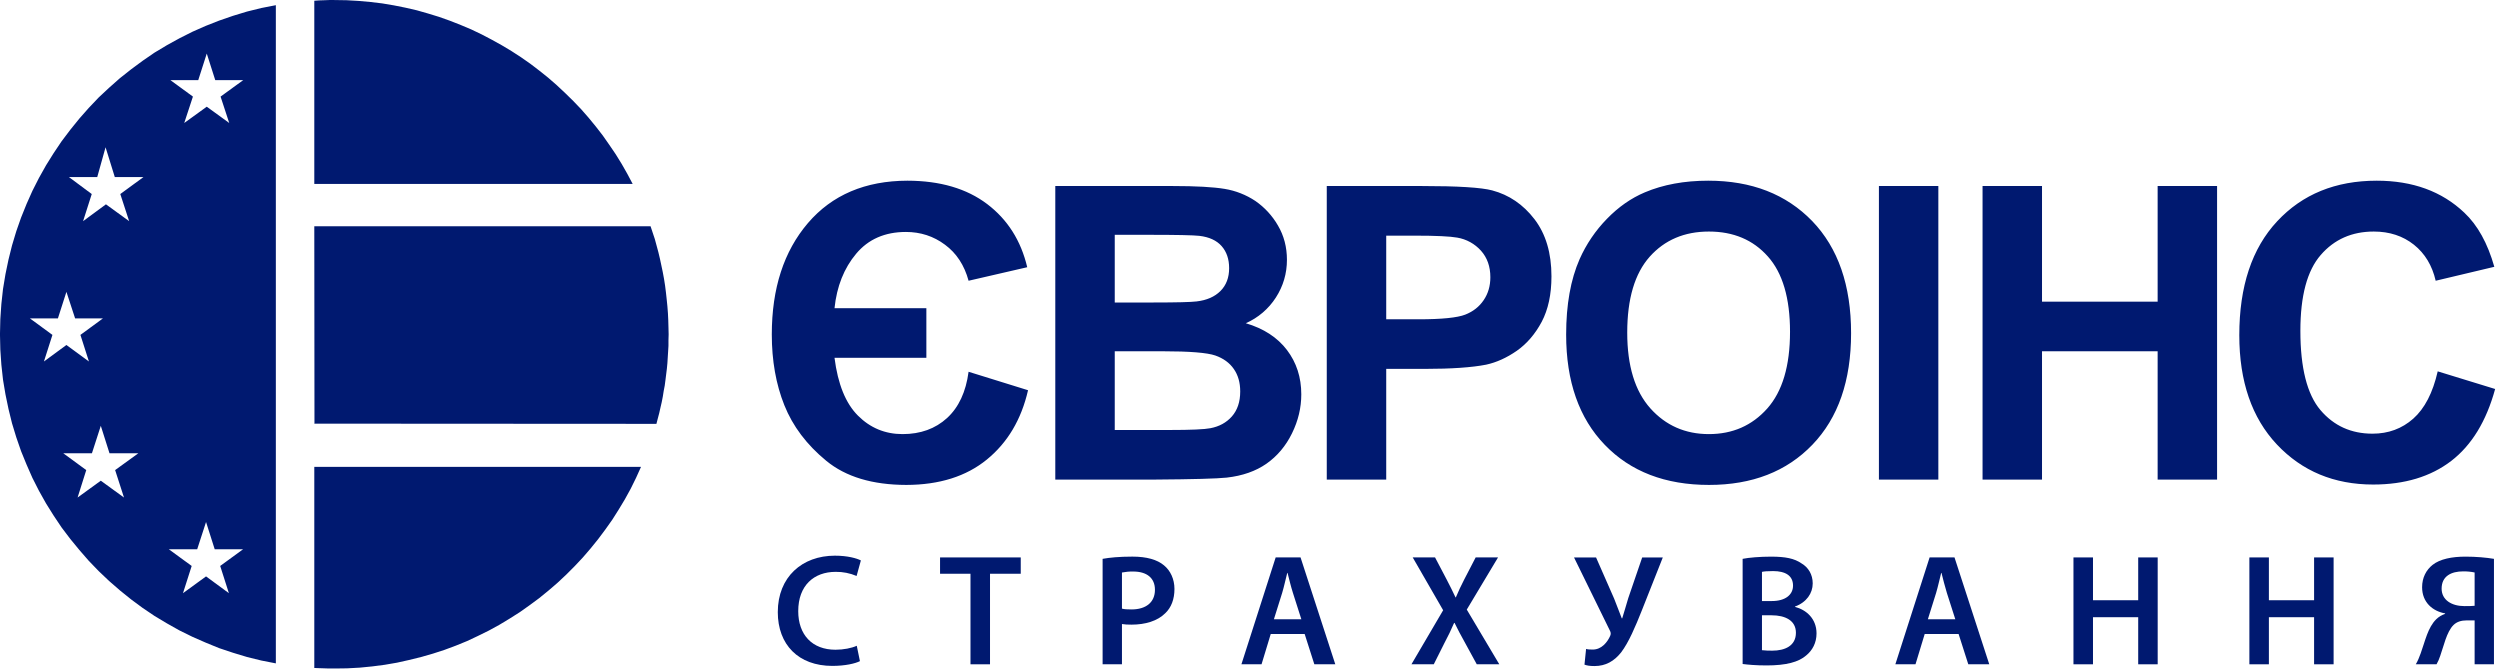 <svg width="231" height="62" viewBox="0 0 231 62" fill="none" xmlns="http://www.w3.org/2000/svg">
<g clip-path="url(#clip0)">
<path d="M85.596 28.479V33.063H77.109C77.418 35.489 78.138 37.271 79.275 38.404C80.41 39.541 81.788 40.111 83.398 40.111C85.052 40.111 86.422 39.617 87.508 38.627C88.589 37.635 89.252 36.208 89.497 34.351L94.991 36.057C94.367 38.772 93.097 40.904 91.183 42.464C89.276 44.019 86.794 44.8 83.744 44.807C80.615 44.8 78.152 44.063 76.345 42.577C74.54 41.093 73.252 39.385 72.475 37.445C71.698 35.507 71.314 33.323 71.314 30.903C71.314 26.648 72.424 23.22 74.653 20.612C76.882 18.011 79.951 16.703 83.852 16.696C86.871 16.703 89.321 17.422 91.216 18.856C93.103 20.289 94.335 22.233 94.916 24.691L89.497 25.941C89.107 24.506 88.38 23.396 87.319 22.613C86.264 21.824 85.058 21.433 83.708 21.433C81.769 21.433 80.234 22.102 79.112 23.441C77.988 24.779 77.319 26.457 77.109 28.479H85.596ZM173.612 17.189H179.103V44.313H173.612V17.189ZM183.188 44.313V17.189H188.682V27.872H199.366V17.189H204.858V44.313H199.366V32.457H188.682V44.313H183.188ZM225.245 34.313L230.551 35.943C229.735 38.928 228.377 41.145 226.483 42.599C224.59 44.044 222.19 44.771 219.279 44.771C215.675 44.771 212.713 43.537 210.391 41.076C208.071 38.615 206.911 35.247 206.911 30.972C206.911 26.457 208.078 22.949 210.409 20.449C212.738 17.948 215.806 16.696 219.609 16.696C222.931 16.696 225.625 17.681 227.697 19.645C228.934 20.806 229.857 22.473 230.475 24.653L225.057 25.941C224.735 24.538 224.067 23.427 223.049 22.613C222.025 21.799 220.787 21.395 219.338 21.395C217.322 21.395 215.686 22.116 214.437 23.56C213.181 25 212.555 27.337 212.555 30.568C212.555 33.992 213.175 36.436 214.406 37.888C215.642 39.345 217.247 40.072 219.223 40.072C220.681 40.072 221.939 39.611 222.986 38.683C224.035 37.753 224.791 36.301 225.245 34.313V34.313ZM97.509 17.189H108.356C110.511 17.189 112.108 17.279 113.161 17.454C114.175 17.621 115.142 18.001 115.997 18.57C116.85 19.161 117.562 19.934 118.08 20.833C118.635 21.774 118.913 22.834 118.913 24.003C118.913 25.265 118.573 26.433 117.892 27.489C117.219 28.538 116.252 29.365 115.112 29.867C116.76 30.353 118.023 31.173 118.913 32.337C119.797 33.5 120.239 34.864 120.239 36.436C120.239 37.673 119.955 38.872 119.38 40.041C118.807 41.209 118.023 42.141 117.025 42.843C116.033 43.537 114.809 43.965 113.351 44.131C112.443 44.227 110.237 44.288 106.745 44.313H97.509V17.189ZM103.003 21.697V27.951H106.589C108.717 27.951 110.043 27.916 110.56 27.853C111.496 27.745 112.235 27.424 112.771 26.889C113.307 26.351 113.572 25.649 113.572 24.779C113.572 23.939 113.339 23.264 112.877 22.738C112.417 22.216 111.728 21.898 110.819 21.792C110.276 21.729 108.717 21.697 106.147 21.697H103.003ZM103.003 32.457V39.731H108.079C110.049 39.731 111.307 39.673 111.837 39.567C112.651 39.413 113.315 39.056 113.825 38.48C114.337 37.897 114.596 37.136 114.596 36.169C114.596 35.348 114.4 34.661 114.003 34.092C113.611 33.524 113.036 33.108 112.291 32.847C111.547 32.591 109.923 32.457 107.429 32.457H103.003ZM122.593 44.313V17.189H131.379C134.704 17.189 136.871 17.324 137.881 17.593C139.433 18.005 140.735 18.888 141.783 20.25C142.832 21.616 143.355 23.378 143.355 25.535C143.355 27.203 143.051 28.599 142.454 29.735C141.847 30.871 141.08 31.761 140.155 32.412C139.225 33.057 138.279 33.487 137.319 33.695C136.012 33.952 134.124 34.085 131.649 34.085H128.087V44.313H122.593ZM128.087 21.774V29.503H131.073C133.228 29.503 134.66 29.356 135.387 29.072C136.112 28.787 136.68 28.345 137.092 27.733C137.503 27.128 137.709 26.427 137.709 25.617C137.709 24.627 137.42 23.812 136.847 23.169C136.273 22.527 135.498 22.099 134.649 21.956C133.996 21.837 132.689 21.774 130.721 21.774H128.087ZM144.712 30.916C144.712 28.152 145.128 25.828 145.956 23.945C146.569 22.563 147.424 21.302 148.48 20.221C149.548 19.121 150.718 18.306 151.986 17.772C153.679 17.057 155.628 16.696 157.84 16.696C161.843 16.696 165.038 17.941 167.443 20.421C169.842 22.909 171.04 26.364 171.04 30.789C171.04 35.179 169.847 38.615 167.468 41.089C165.087 43.569 161.899 44.807 157.914 44.807C153.879 44.807 150.667 43.576 148.287 41.108C145.904 38.645 144.712 35.247 144.712 30.916V30.916ZM150.356 30.732C150.356 33.807 151.07 36.137 152.491 37.729C153.911 39.315 155.718 40.111 157.902 40.111C160.092 40.111 161.887 39.323 163.294 37.747C164.696 36.169 165.398 33.807 165.398 30.657C165.398 27.545 164.715 25.221 163.346 23.692C161.98 22.159 160.17 21.395 157.902 21.395C155.642 21.395 153.816 22.172 152.434 23.718C151.051 25.272 150.356 27.608 150.356 30.732" fill="#001970"/>
<path fill-rule="evenodd" clip-rule="evenodd" d="M29.041 61.72V43.14H59.229L58.77 44.156L58.278 45.155L57.737 46.139L57.166 47.087L56.576 48.02L55.938 48.92L55.266 49.819L54.577 50.671L53.858 51.507L53.106 52.308L52.321 53.095L51.517 53.848L50.682 54.567L49.816 55.272L48.932 55.925L48.029 56.564L47.097 57.155L46.148 57.728L45.165 58.267L44.166 58.759L43.153 59.236L42.121 59.657L41.057 60.053L39.993 60.398L38.91 60.707L37.798 60.983L36.685 61.231L35.557 61.425L34.409 61.575L33.246 61.69L32.069 61.754L30.89 61.77H30.414L29.957 61.754L29.5 61.739L29.041 61.72ZM5.843 41.88H8.495L9.314 39.345L10.117 41.88H12.785L10.638 43.436L11.457 45.972L9.314 44.417L7.169 45.972L7.97 43.436L5.843 41.88ZM2.766 29.421H5.35L6.137 26.967L6.941 29.421H9.51L7.431 30.945L8.217 33.401L6.137 31.877L4.059 33.401L4.845 30.945L2.766 29.421ZM6.366 16.359H8.986L9.754 13.608L10.607 16.359H13.259L11.115 17.929L11.933 20.435L9.789 18.879L7.677 20.435L8.478 17.929L6.366 16.359ZM15.746 7.405H18.318L19.105 4.948L19.889 7.405H22.474L20.381 8.925L21.181 11.365L19.105 9.859L17.023 11.365L17.826 8.925L15.746 7.405ZM15.6 50.754H18.22L19.038 48.233L19.84 50.754H22.458L20.346 52.294L21.15 54.811L19.038 53.259L16.907 54.811L17.712 52.294L15.6 50.754ZM60.653 39.164L29.041 39.145L29.057 39.097L29.041 20.909H60.113L60.308 21.497L60.505 22.088L60.669 22.693L60.833 23.301L60.978 23.907L61.11 24.527L61.241 25.149L61.356 25.771L61.454 26.393L61.534 27.032L61.602 27.653L61.668 28.308L61.717 28.947L61.748 29.584L61.766 30.241L61.782 30.895L61.766 31.435V31.96L61.733 32.501L61.7 33.024L61.668 33.549L61.618 34.073L61.553 34.596L61.488 35.12L61.421 35.629L61.324 36.135L61.241 36.659L61.142 37.165L61.028 37.657L60.914 38.165L60.784 38.656L60.653 39.164ZM58.458 16.996H29.041V0.069L29.5 0.036L29.957 0.021L30.414 0.003H30.89L32.018 0.021L33.117 0.085L34.23 0.184L35.309 0.313L36.39 0.495L37.456 0.708L38.518 0.953L39.552 1.248L40.566 1.559L41.58 1.919L42.578 2.312L43.546 2.72L44.51 3.181L45.445 3.671L46.36 4.179L47.261 4.719L48.145 5.292L49.013 5.899L49.846 6.536L50.666 7.192L51.453 7.879L52.222 8.599L52.973 9.335L53.694 10.088L54.384 10.875L55.054 11.692L55.69 12.512L56.297 13.379L56.888 14.247L57.444 15.147L57.966 16.065L58.458 16.996ZM25.488 0.479V61.296L24.145 61.032L22.82 60.707L21.525 60.313L20.249 59.887L19.006 59.379L17.778 58.84L16.581 58.251L15.418 57.597L14.274 56.911L13.178 56.171L12.113 55.384L11.079 54.551L10.082 53.684L9.117 52.767L8.199 51.816L7.333 50.819L6.498 49.803L5.694 48.742L4.958 47.642L4.253 46.515L3.601 45.352L2.994 44.156L2.454 42.927L1.947 41.685L1.505 40.409L1.111 39.115L0.785 37.789L0.506 36.445L0.278 35.087L0.127 33.711L0.03 32.303L-0.002 30.895L0.03 29.487L0.127 28.081L0.278 26.704L0.506 25.328L0.785 23.987L1.111 22.679L1.505 21.367L1.947 20.107L2.454 18.848L2.994 17.636L3.601 16.44L4.253 15.277L4.958 14.148L5.694 13.051L6.498 11.988L7.333 10.956L8.199 9.975L9.117 9.008L10.082 8.107L11.079 7.224L12.113 6.407L13.178 5.619L14.274 4.865L15.418 4.179L16.581 3.539L17.778 2.935L19.006 2.393L20.249 1.904L21.525 1.463L22.82 1.069L24.145 0.741L25.488 0.479Z" fill="#001970"/>
<path d="M79.457 61.089C79.033 61.308 78.094 61.529 76.908 61.529C73.772 61.529 71.868 59.565 71.868 56.561C71.868 53.308 74.124 51.344 77.142 51.344C78.329 51.344 79.178 51.592 79.545 51.784L79.15 53.22C78.539 52.96 77.88 52.83 77.216 52.839C75.206 52.839 73.757 54.097 73.757 56.472C73.757 58.641 75.033 60.035 77.201 60.035C77.933 60.035 78.696 59.889 79.165 59.668L79.457 61.089Z" fill="#001970"/>
<path d="M89.673 53.014H86.861V51.506H94.317V53.014H91.477V61.381H89.673V53.014Z" fill="#001970"/>
<path d="M103.669 56.238C103.889 56.298 104.183 56.312 104.548 56.312C105.896 56.312 106.717 55.653 106.717 54.495C106.717 53.397 105.955 52.809 104.711 52.809C104.361 52.802 104.012 52.833 103.669 52.9V56.238ZM101.881 51.637C102.528 51.52 103.42 51.431 104.637 51.431C105.955 51.431 106.923 51.71 107.552 52.238C108.14 52.719 108.52 53.498 108.52 54.423C108.52 55.361 108.227 56.137 107.669 56.662C106.952 57.381 105.823 57.717 104.548 57.717C104.211 57.717 103.904 57.705 103.669 57.66V61.381H101.881V51.637Z" fill="#001970"/>
<path d="M120.244 57.219L119.468 54.788C119.277 54.186 119.115 53.511 118.971 52.941H118.94C118.793 53.511 118.648 54.201 118.471 54.788L117.709 57.219H120.244ZM117.416 58.584L116.567 61.381H114.707L117.872 51.506H120.171L123.381 61.381H121.445L120.552 58.584H117.416Z" fill="#001970"/>
<path d="M136.454 61.381L135.383 59.419C134.959 58.657 134.68 58.129 134.403 57.558H134.359C134.088 58.192 133.79 58.813 133.464 59.419L132.481 61.381H130.417L133.347 56.386L130.535 51.506H132.599L133.668 53.542C133.992 54.157 134.227 54.641 134.49 55.198H134.52C134.783 54.581 134.987 54.144 135.296 53.542L136.351 51.506H138.418L135.53 56.326L138.535 61.381H136.454Z" fill="#001970"/>
<path d="M147.475 51.507L149.147 55.316C149.41 55.96 149.615 56.548 149.85 57.132H149.894C150.04 56.679 150.215 56.048 150.45 55.272L151.739 51.507H153.644L151.696 56.428C151.124 57.867 150.494 59.362 149.791 60.283C149.147 61.091 148.371 61.543 147.33 61.543C146.903 61.543 146.642 61.499 146.406 61.414L146.554 59.96C146.699 60.007 146.891 60.02 147.168 60.02C148.003 60.02 148.532 59.316 148.78 58.759C148.868 58.554 148.838 58.422 148.736 58.231L145.439 51.507H147.475Z" fill="#001970"/>
<path d="M162.806 60.077C163.122 60.111 163.441 60.126 163.759 60.121C164.915 60.121 165.943 59.684 165.943 58.465C165.943 57.325 164.944 56.853 163.699 56.853H162.806V60.077ZM162.806 55.536H163.728C164.975 55.536 165.676 54.949 165.676 54.113C165.676 53.189 164.975 52.768 163.832 52.768C163.303 52.768 162.996 52.796 162.806 52.84V55.536ZM161.019 51.637C161.59 51.52 162.631 51.434 163.642 51.434C164.975 51.434 165.795 51.596 166.47 52.064C167.084 52.429 167.495 53.072 167.495 53.908C167.495 54.817 166.923 55.653 165.855 56.049V56.077C166.894 56.34 167.847 57.162 167.847 58.525C167.847 59.402 167.467 60.093 166.894 60.561C166.191 61.178 165.032 61.486 163.23 61.486C162.234 61.486 161.472 61.413 161.019 61.353V51.637Z" fill="#001970"/>
<path d="M180.67 57.219L179.892 54.788C179.703 54.186 179.542 53.511 179.395 52.941H179.364C179.219 53.511 179.072 54.201 178.896 54.788L178.135 57.219H180.67ZM177.842 58.584L176.992 61.381H175.131L178.296 51.506H180.596L183.808 61.381H181.87L180.976 58.584H177.842Z" fill="#001970"/>
<path d="M193.392 51.506V55.462H197.57V51.506H199.37V61.381H197.57V57.03H193.392V61.381H191.588V51.506H193.392Z" fill="#001970"/>
<path d="M209.645 51.506V55.462H213.822V51.506H215.625V61.381H213.822V57.03H209.645V61.381H207.843V51.506H209.645Z" fill="#001970"/>
<path d="M228.655 52.897C228.308 52.824 227.953 52.79 227.598 52.795C226.515 52.795 225.606 53.219 225.606 54.392C225.606 55.433 226.527 56.004 227.715 56.004C228.068 56.004 228.42 56.004 228.655 55.975V52.897ZM223.218 61.381C223.394 61.09 223.54 60.738 223.671 60.37C224.082 59.243 224.33 57.982 225.108 57.219C225.327 57.001 225.622 56.824 225.928 56.722V56.678C224.772 56.473 223.803 55.651 223.803 54.261C223.803 53.369 224.183 52.662 224.772 52.194C225.459 51.651 226.559 51.433 227.819 51.433C228.786 51.433 229.754 51.52 230.442 51.637V61.381H228.655V57.324H227.92C227.407 57.324 227.014 57.454 226.704 57.749C226.059 58.394 225.795 59.725 225.475 60.605C225.389 60.874 225.275 61.134 225.136 61.381H223.218Z" fill="#001970"/>
</g>
<defs>
<clipPath id="clip0">
<rect width="230.551" height="61.767" fill="white"/>
</clipPath>
</defs>
</svg>
